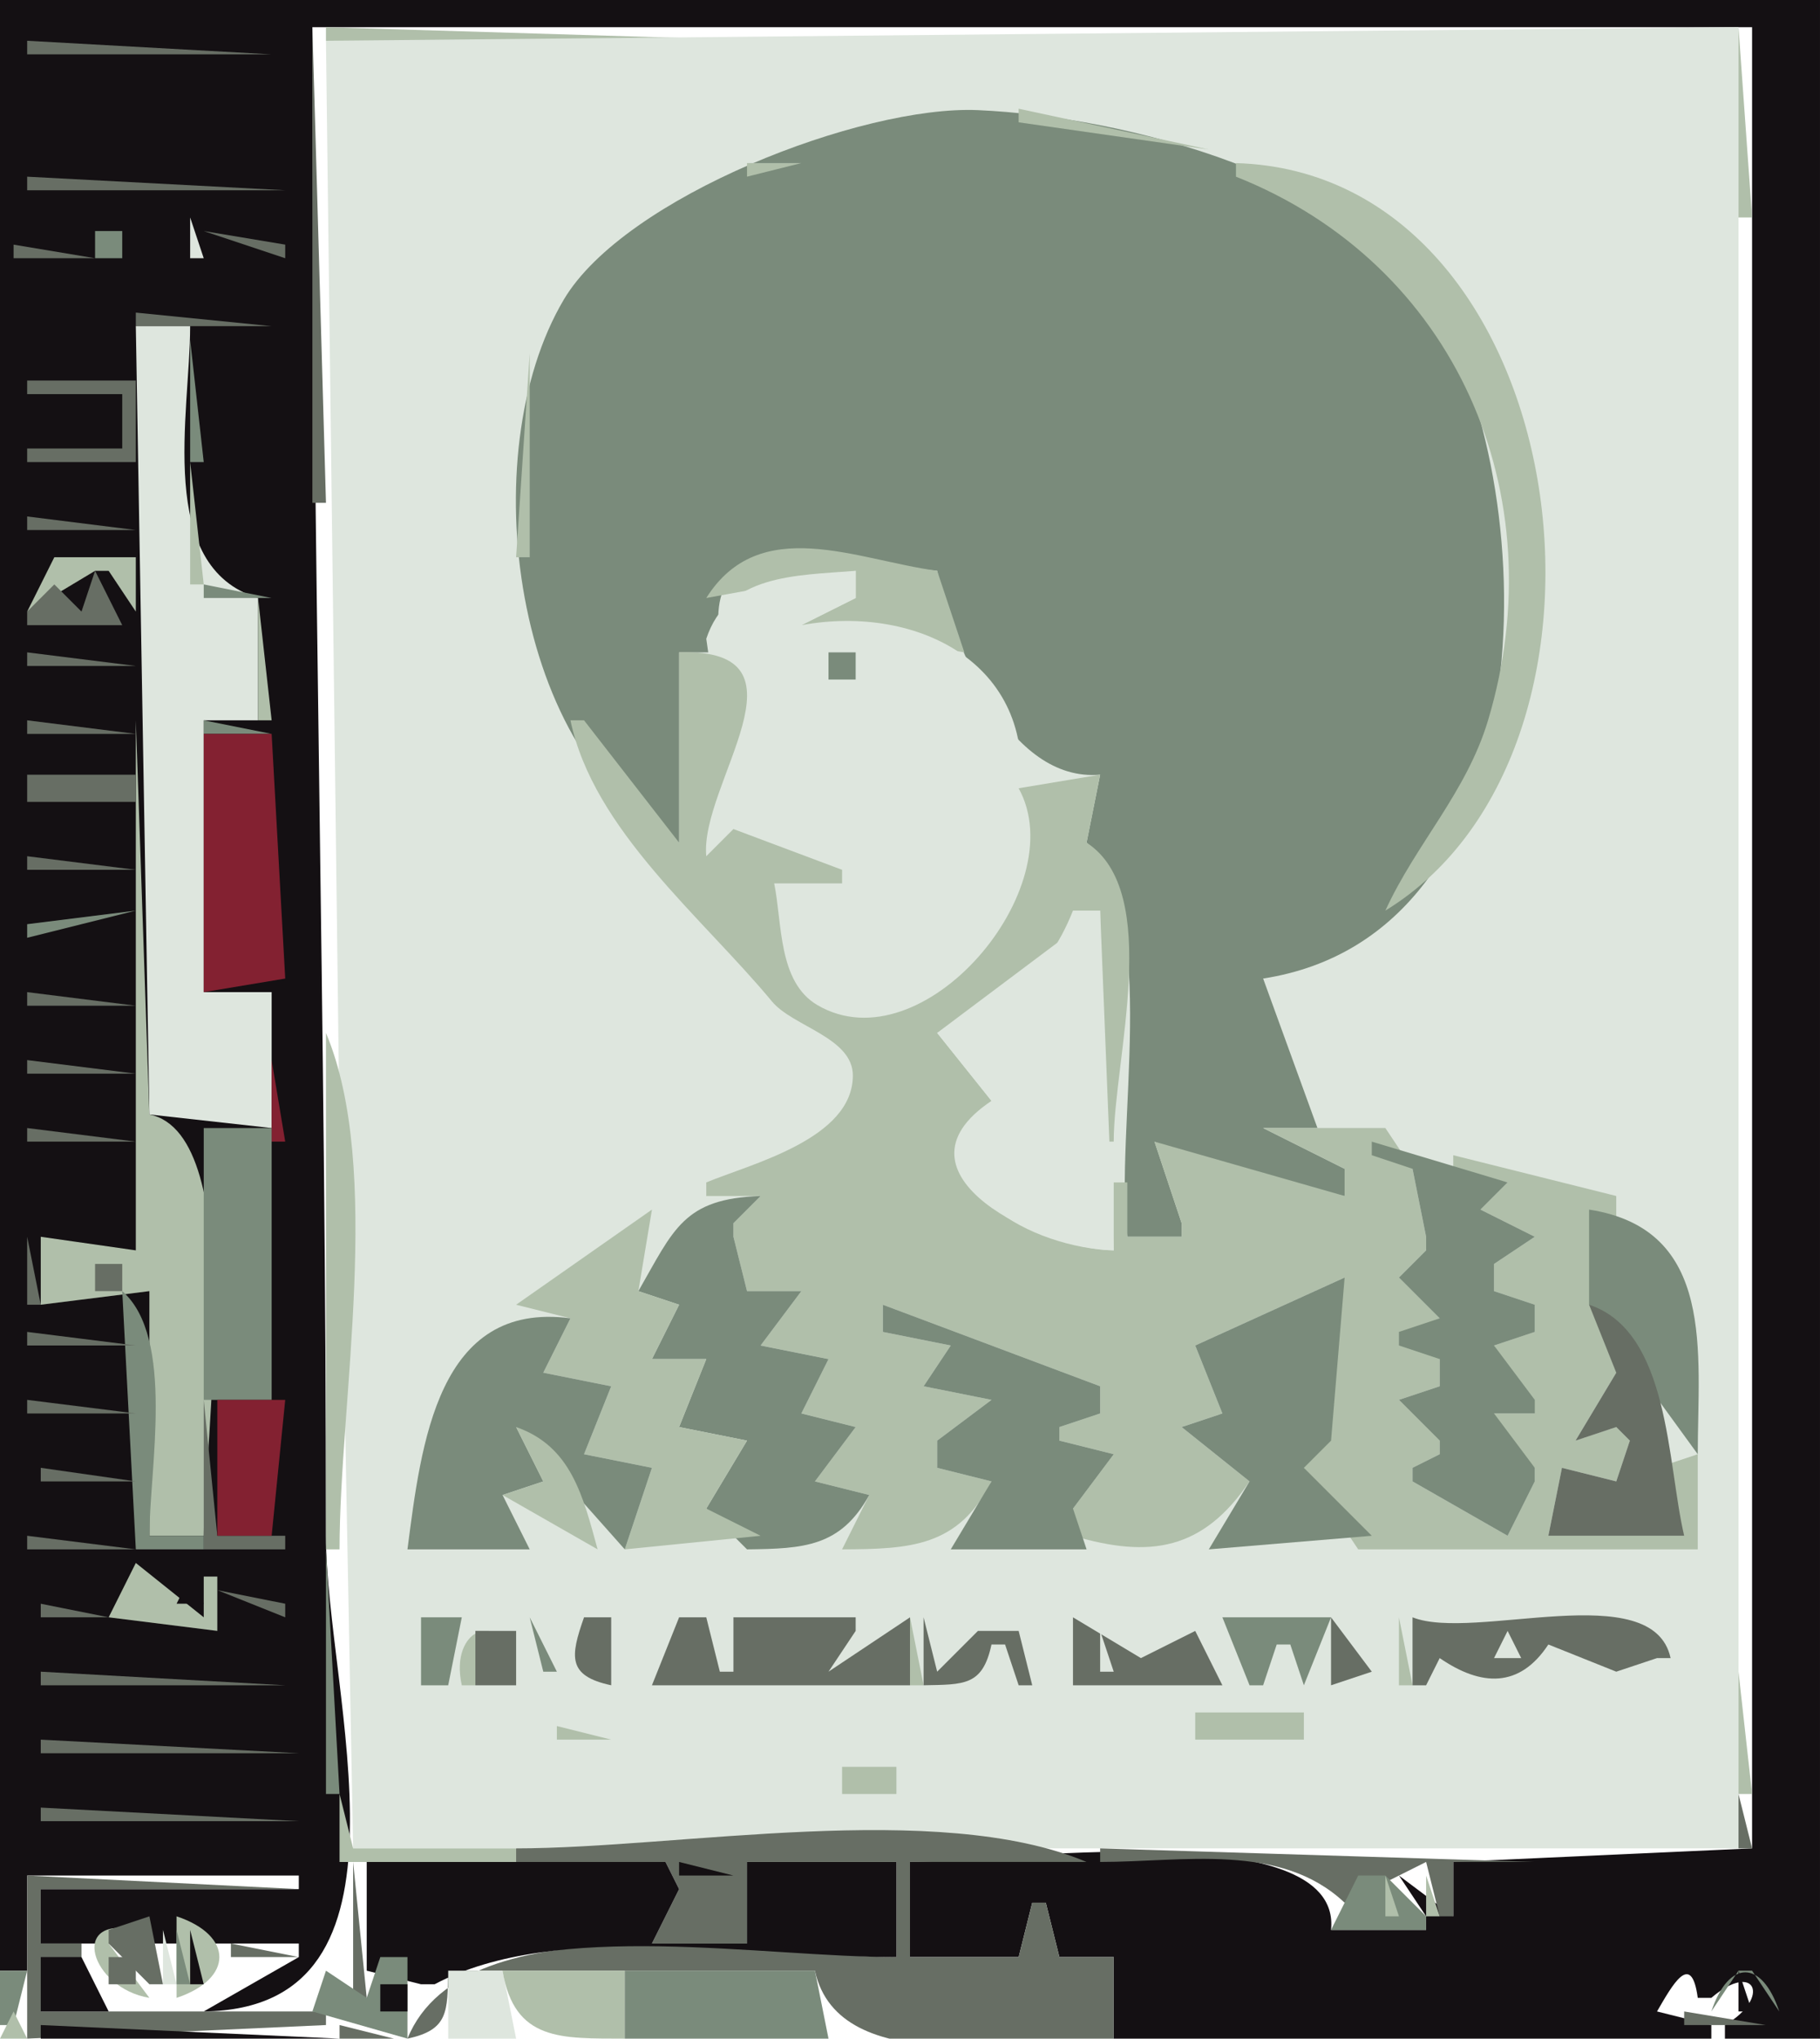 <?xml version="1.0"?>
<svg
    xmlns:rdf="http://www.w3.org/1999/02/22-rdf-syntax-ns#"
    xmlns="http://www.w3.org/2000/svg"
    xmlns:cc="http://web.resource.org/cc/"
    xmlns:xlink="http://www.w3.org/1999/xlink"
    xmlns:dc="http://purl.org/dc/elements/1.1/"
    xmlns:svg="http://www.w3.org/2000/svg"
    xmlns:inkscape="http://www.inkscape.org/namespaces/inkscape"
    xmlns:sodipodi="http://sodipodi.sourceforge.net/DTD/sodipodi-0.dtd"
    xmlns:ns1="http://sozi.baierouge.fr"
    viewBox="0 0 134 150"
  >
  <path
      d="m0 0v145h2v-7h20v1h-19v4h19v1l-7 4c16.683-0.2 9-23.35 9-35 0-37.048-1-74.001-1-111h106v134l-22 1v4l-4-3 2 3v1h-7c0.876-8.64-24.681-5-31-5v7h8l1-4h1l1 4h4v6h44v-1l-4-1c1.12-1.92 2.53-4.52 3-1h1c3.23-2.77 4.44-0.01 1 2v1h7v-150h-134z"
      fill="#141013"
  />
  <path
      d="m23 2v35h1l-1-35z"
      fill="#676e64"
  />
  <path
      d="m24 2v1h33l-33-1z"
      fill="#b0bfaa"
  />
  <path
      d="m24 3l0.996 80 1.004 53h102v-134l-104 1z"
      fill="#dee6de"
  />
  <path
      d="m128 2v14h1l-1-14z"
      fill="#b0bfaa"
  />
  <path
      d="m2 3v1h18l-18-1z"
      fill="#676e64"
  />
  <path
      d="m50 62v-14h3v-1c-1.426-9.627 10.536-5.446 16-5 1.305 5.701 5.287 15.582 12 15l-1 5c5.521 5.407 2.011 21.176 3 29h4v-1l-2-6c5.112 3.916 7.668 4.126 14 4v-2l-6-3h4l-4-11c20.9-3.239 20.69-35.156 12.84-48.964-5.73-10.068-23.057-14.458-33.84-14.932-8.538-0.375-26.007 6.384-30.486 13.936-6.755 11.39-3.76 33.815 8.486 39.96z"
      fill="#7a8b7b"
  />
  <path
      d="m75 8v1l14 2-14-3m-20 4v1l4-1h-4m36 0v1c16.18 6.419 23.54 23.396 18.56 40-1.59 5.305-5.31 9.088-7.56 14 19.62-11.99 13.92-54.26-11-55z"
      fill="#b0bfaa"
  />
  <path
      d="m2 13v1h19l-19-1m6 2l1 1-1-1z"
      fill="#676e64"
  />
  <path
      d="m9 15l3 4-3-4m3.667 0.333l0.666 0.334-0.666-0.334z"
      fill="#b0bfaa"
  />
  <path
      d="m11 16l4 4-4-4z"
      fill="#7a8b7b"
  />
  <path
      d="m13.333 16.667l0.334 0.666-0.334-0.666z"
      fill="#141013"
  />
  <path
      d="m14 16v3h1l-1-3z"
      fill="#dee6de"
  />
  <path
      d="m7 17v2h2v-2h-2z"
      fill="#7a8b7b"
  />
  <path
      d="m15 17l6 2v-1l-6-1m-14 1v1h6l-6-1z"
      fill="#676e64"
  />
  <path
      d="m9 19l1 1-1-1z"
      fill="#7a8b7b"
  />
  <path
      d="m10.667 19.333l0.666 0.334-0.666-0.334m-0.667 3.667v1h10l-10-1z"
      fill="#676e64"
  />
  <path
      d="m10 24l1 58 9 1v-10h-5v-20h4v-9c-7.568-2.298-5-13.582-5-20h-4z"
      fill="#dee6de"
  />
  <path
      d="m14 25v9h1l-1-9z"
      fill="#7a8b7b"
  />
  <path
      d="m39 26l-1 15h1v-15z"
      fill="#b0bfaa"
  />
  <path
      d="m2 28v1h7v4h-7v1h8v-6h-8z"
      fill="#676e64"
  />
  <path
      d="m14 34v9h1l-1-9z"
      fill="#b0bfaa"
  />
  <path
      d="m2 38v1h8l-8-1z"
      fill="#676e64"
  />
  <path
      d="m2 42l3-2-3 2z"
      fill="#7a8b7b"
  />
  <path
      d="m4 41l-2 4 5-3h1l2 3v-4h-6m48 3l11-2v2l-4 2 12 2-2-6c-5.97-0.804-13.069-4.229-17 2z"
      fill="#b0bfaa"
  />
  <path
      d="m5 41l1 1-1-1m2 1l-1 3-2-2-2 2v1h7l-2-4z"
      fill="#676e64"
  />
  <path
      d="m52 47l2 14 8 3v1h-5c0.277 2.511-0.228 6.438 1.639 8.397 6.035 6.334 24.033-7.684 16.361-14.397 1.6-10.039-7.382-14.593-16-13l4-2v-2c-4.474 0.354-9.426 0.254-11 5z"
      fill="#dee6de"
  />
  <path
      d="m15 43v1h5l-5-1z"
      fill="#7a8b7b"
  />
  <path
      d="m19 44v9h1l-1-9m31 4v14l-7-9h-1c1.687 8.074 9.69 14.472 14.839 20.687 1.53 1.847 5.956 2.653 5.954 5.446-0.002 4.659-7.452 6.491-10.793 7.867v1h4l-2 2v1l1 4h4l-3 4 5 1-2 4 4 1-3 4 4 1-2 4c5.02-0.02 8.571-0.18 11-5l-4-1v-2l4-3-5-1 2-3-5-1v-2l16 6v2l-3 1v1l4 1-3 4v2c5.708 1.69 9.588 1.04 13-4l-5-4 3-1-2-5 11-5-2 2-1 12 4 6h25v-7l-3 1 2 5h-10l1-5 4 1 1-3-1-1-3 1 3-5v-13l-12-3v1l4 1-2 2 4 2-3 2v2l3 1v2l-3 1 3 5h-3v1l3 3v1l-2 4-7-4v-1l2-1v-1l-3-3 3-1v-2c-1.81-1.551-2.16-1.863 0-3l-3-3 2-2v-1l-1-5-2-3h-9l6 3v2l-14-4 2 6v1h-4v-4h-1v5c-5.781-0.14-14.746-4.567-9-11l-4-5 12-9v17h1c0-6.035 3.615-18.36-2-22l1-5-6 1c4.047 7.326-7.056 20.486-14.812 15.957-2.918-1.704-2.586-6.047-3.188-8.957h5v-1l-8-3-2 2c-0.502-5.291 8.245-15.332-2-15z"
      fill="#b0bfaa"
  />
  <path
      d="m2 48v1h8l-8-1z"
      fill="#676e64"
  />
  <path
      d="m61 48v2h2v-2h-2z"
      fill="#7a8b7b"
  />
  <path
      d="m2 53v1h8l-8-1z"
      fill="#676e64"
  />
  <path
      d="m10 53v39l-7-1v5l8-1v18h4c0-6.41 3.323-29.522-4-31l-1-29z"
      fill="#b0bfaa"
  />
  <path
      d="m15 53v1h5l-5-1z"
      fill="#7a8b7b"
  />
  <path
      d="m15 54v19l6-1-1-18h-5z"
      fill="#832131"
  />
  <path
      d="m2 57v2h8v-2h-8m0 6v1h8l-8-1z"
      fill="#676e64"
  />
  <path
      d="m2 68v1l8-2-8 1z"
      fill="#7a8b7b"
  />
  <path
      d="m2.667 67.333l0.667 0.334-0.667-0.334z"
      fill="#676e64"
  />
  <path
      d="m20.333 67.667l0.334 0.666-0.334-0.666z"
      fill="#7a8b7b"
  />
  <path
      d="m79 67c-2.035 5.126-5.148 6.785-10 9l4 5c-8.099 5.412 3.845 10.953 9 11l-1-25h-2z"
      fill="#dee6de"
  />
  <path
      d="m5 68l1 1-1-1z"
      fill="#141013"
  />
  <path
      d="m2 73v1h8l-8-1z"
      fill="#676e64"
  />
  <path
      d="m20.333 73.667l0.334 0.666-0.334-0.666z"
      fill="#832131"
  />
  <path
      d="m24 76v38h1c0-10.91 3.211-27.964-1-38z"
      fill="#b0bfaa"
  />
  <path
      d="m2 78v1h8l-8-1z"
      fill="#676e64"
  />
  <path
      d="m20 78v6h1l-1-6z"
      fill="#832131"
  />
  <path
      d="m2 83v1h8l-8-1z"
      fill="#676e64"
  />
  <path
      d="m15 83v20h5v-20h-5m86 1v1l3 1 1 5v1l-2 2 3 3-3 1v1l3 1v2l-3 1 3 3v1l-2 1v1l7 4 2-4v-1l-3-4h3v-1l-3-4 3-1v-2l-3-1v-2l3-2-4-2 2-2-10-3m-54 11l3 1-2 4h4l-2 5 5 1-3 5 3 3c4.16-0.05 6.888-0.17 9-4l-4-1 3-4-4-1 2-4-5-1 3-4h-4l-1-4v-1l2-2c-5.679 0.186-6.389 2.453-9 7z"
      fill="#7a8b7b"
  />
  <path
      d="m48 89l-10 7 4 1-2 4 5 1-2 5 5 1-2 6 10-1-4-2 3-5-5-1 2-5h-4l2-4-3-1 1-6z"
      fill="#b0bfaa"
  />
  <path
      d="m117 89v7l8 11c0-7.436 1.37-16.541-8-18z"
      fill="#7a8b7b"
  />
  <path
      d="m2 91v5h1l-1-5m5 2v2h2v-2h-2z"
      fill="#676e64"
  />
  <path
      d="m88 99l2 5-3 1 5 4-3 5 12-1-5-5 2-2 1-12-11 5m-79-4l1 19h5v-1h-4c0-4.93 1.906-14.587-2-18m56 1v2l5 1-2 3 5 1-4 3v2l4 1-3 5h10l-1-3 3-4-4-1v-1l3-1v-2l-16-6z"
      fill="#7a8b7b"
  />
  <path
      d="m7.667 96.333l0.667 0.334-0.667-0.334z"
      fill="#676e64"
  />
  <path
      d="m30 114h9l-2-4 3-1-2-4 8 9 2-6-5-1 2-5-5-1 2-4c-9.779-1.298-10.986 9.19-12 17z"
      fill="#7a8b7b"
  />
  <path
      d="m117 96l2 5-3 5 3-1 1 1-1 3-4-1-1 5h10c-1.27-5.39-1.05-15.028-7-17m-115 2v1h8l-8-1m0 5v1h8l-8-1m13 0v11h6v-1h-5l-1-10z"
      fill="#676e64"
  />
  <path
      d="m16 103v10h4l1-10h-5z"
      fill="#832131"
  />
  <path
      d="m38 105l2 4-3 1 7 4c-1.072-3.91-1.947-7.59-6-9z"
      fill="#b0bfaa"
  />
  <path
      d="m3 108v1h7l-7-1m-1 5v1h8l-8-1z"
      fill="#676e64"
  />
  <path
      d="m24 114v18h1l-1-18z"
      fill="#7a8b7b"
  />
  <path
      d="m10 115l-2 4 8 1v-4h-1v3l-5-4z"
      fill="#b0bfaa"
  />
  <path
      d="m12 117l3-2-3 2z"
      fill="#7a8b7b"
  />
  <path
      d="m14 116l-1 2h2l-1-2z"
      fill="#141013"
  />
  <path
      d="m16 117l5 2v-1l-5-1m-13 1v1h5l-5-1m10.667 0.33l0.666 0.34-0.666-0.34z"
      fill="#676e64"
  />
  <path
      d="m31 119v5h2l1-5h-3z"
      fill="#7a8b7b"
  />
  <path
      d="m34 124h1v-4h1v2c1.228-3.22-2.974-2.38-2 2z"
      fill="#b0bfaa"
  />
  <path
      d="m39 119l1 4h1l-2-4z"
      fill="#7a8b7b"
  />
  <path
      d="m43 119c-1.02 2.9-1.228 4.31 2 5v-5h-2m7 0l-2 5h19v-5l-6 4 2-3v-1h-9v4h-1l-1-4h-2z"
      fill="#676e64"
  />
  <path
      d="m56 121l3-2-3 2m5 2l4-4-4 4m6-4v5h1l-1-5z"
      fill="#b0bfaa"
  />
  <path
      d="m68 119v5c2.993-0.06 4.346 0.05 5-3h1l1 3h1l-1-4h-3l-3 3-1-4z"
      fill="#676e64"
  />
  <path
      d="m73.667 119.33l0.666 0.34-0.666-0.34z"
      fill="#b0bfaa"
  />
  <path
      d="m79 119v5h11l-2-4-4 2-5-3z"
      fill="#676e64"
  />
  <path
      d="m86.667 119.33l0.666 0.34-0.666-0.34z"
      fill="#b0bfaa"
  />
  <path
      d="m90 119l2 5h1l1-3h1l1 3 2-5h-8z"
      fill="#7a8b7b"
  />
  <path
      d="m98 119v5l3-1-3-4z"
      fill="#676e64"
  />
  <path
      d="m103 119v5h1l-1-5z"
      fill="#b0bfaa"
  />
  <path
      d="m104 119v5h1l1-2c3.06 2.1 5.88 2.22 8-1l5 2 3-1h1c-1.3-6.03-14.48-1.2-19-3m-69 1v4h3v-4h-3m4 0l2 4-2-4z"
      fill="#676e64"
  />
  <path
      d="m81 120v3h1l-1-3m30 0l-1 2h2l-1-2z"
      fill="#dee6de"
  />
  <path
      d="m121 120l-1 3 1-3m-48 1l2 3-2-3z"
      fill="#b0bfaa"
  />
  <path
      d="m119.33 121.67l0.34 0.66-0.34-0.66z"
      fill="#141013"
  />
  <path
      d="m3 123v1h18l-18-1z"
      fill="#676e64"
  />
  <path
      d="m115.67 123.33l0.66 0.34-0.66-0.34m12.33-0.33v9h1l-1-9m-40 3v2h8v-2h-8m-47 1v1h4l-4-1z"
      fill="#b0bfaa"
  />
  <path
      d="m3 128v1h19l-19-1z"
      fill="#676e64"
  />
  <path
      d="m62 130v2h4v-2h-4m-37 2v5h13v-1h-12l-1-4z"
      fill="#b0bfaa"
  />
  <path
      d="m128 132v4h1l-1-4m-125 1v1h19l-19-1m35 3v1h11l1 2-2 4h7v-6h11v7c-9.629 0-31.772-4.42-36 6 3.054-0.65 2.936-2.01 3-5h27c1.759 8.06 15.454 5 22 5v-6h-4l-1-4h-1l-1 4h-8v-7h13c-10.988-4.61-30.043-1-42-1m43 0v1c6.109 0 13.29-1.45 18 3l6-3 1 4h1v-4h6l-32-1m-55 1v10h1l-1-10z"
      fill="#676e64"
  />
  <path
      d="m27 137v8l4 1h1c8.967-4.78 23.956-2 34-2v-7h-11v6h-7l2-4-1-2h-22m23 0v1h4l-4-1z"
      fill="#141013"
  />
  <path
      d="m103.67 137.33l0.66 0.34-0.66-0.34z"
      fill="#b0bfaa"
  />
  <path
      d="m2 138v12l22-1v-1h-21l3-4v-1h-3v-4h19l-20-1z"
      fill="#676e64"
  />
  <path
      d="m100 138l-2 4h7v-1l-3-3h-2z"
      fill="#7a8b7b"
  />
  <path
      d="m102 138v3h1l-1-3m3 0v3h1l-1-3z"
      fill="#b0bfaa"
  />
  <path
      d="m54.333 139.67l0.334 0.66-0.334-0.66z"
      fill="#141013"
  />
  <path
      d="m11 147l-3-4 2-1c-4.944-1.11-3.334 4.28 1 5z"
      fill="#b0bfaa"
  />
  <path
      d="m8 142v1l3 3h1l-1-5-3 1z"
      fill="#676e64"
  />
  <path
      d="m13 141v6c4.201-1.4 4.201-4.6 0-6z"
      fill="#b0bfaa"
  />
  <path
      d="m12 142v4h1l-1-4z"
      fill="#dee6de"
  />
  <path
      d="m13 142v4h1l-1-4z"
      fill="#7a8b7b"
  />
  <path
      d="m14 142v4h1l-1-4z"
      fill="#141013"
  />
  <path
      d="m17 143v1h5l-5-1z"
      fill="#676e64"
  />
  <path
      d="m3 144v4h5l-2-4h-3z"
      fill="#141013"
  />
  <path
      d="m8 144v2h2v-2h-2z"
      fill="#676e64"
  />
  <path
      d="m28 144l-1 3-3-2-1 3 7 2v-6h-2z"
      fill="#7a8b7b"
  />
  <path
      d="m124 144l2 4-2-4z"
      fill="#b0bfaa"
  />
  <path
      d="m126 148l2-3h1l2 3c-1.28-3.84-3.72-3.84-5 0m-126-3v4h1l1-4h-2z"
      fill="#7a8b7b"
  />
  <path
      d="m33 145v5h5l-1-5h-4z"
      fill="#dee6de"
  />
  <path
      d="m37 145c0.872 5.22 4.345 4.98 9 5v-5h-9z"
      fill="#b0bfaa"
  />
  <path
      d="m46 145v5h15l-1-5h-14m77 0l-1 3 1-3z"
      fill="#7a8b7b"
  />
  <path
      d="m128 145v3h1l-1-3m-118 3l3-2-3 2m18-2v2h2v-2h-2z"
      fill="#141013"
  />
  <path
      d="m1 148l-1 2h2l-1-2z"
      fill="#b0bfaa"
  />
  <path
      d="m124 148v1h6l-6-1z"
      fill="#676e64"
  />
  <path
      d="m3 149v1h22l-22-1z"
      fill="#141013"
  />
  <path
      d="m25 149v1h4l-4-1z"
      fill="#676e64"
  />
</svg
>
